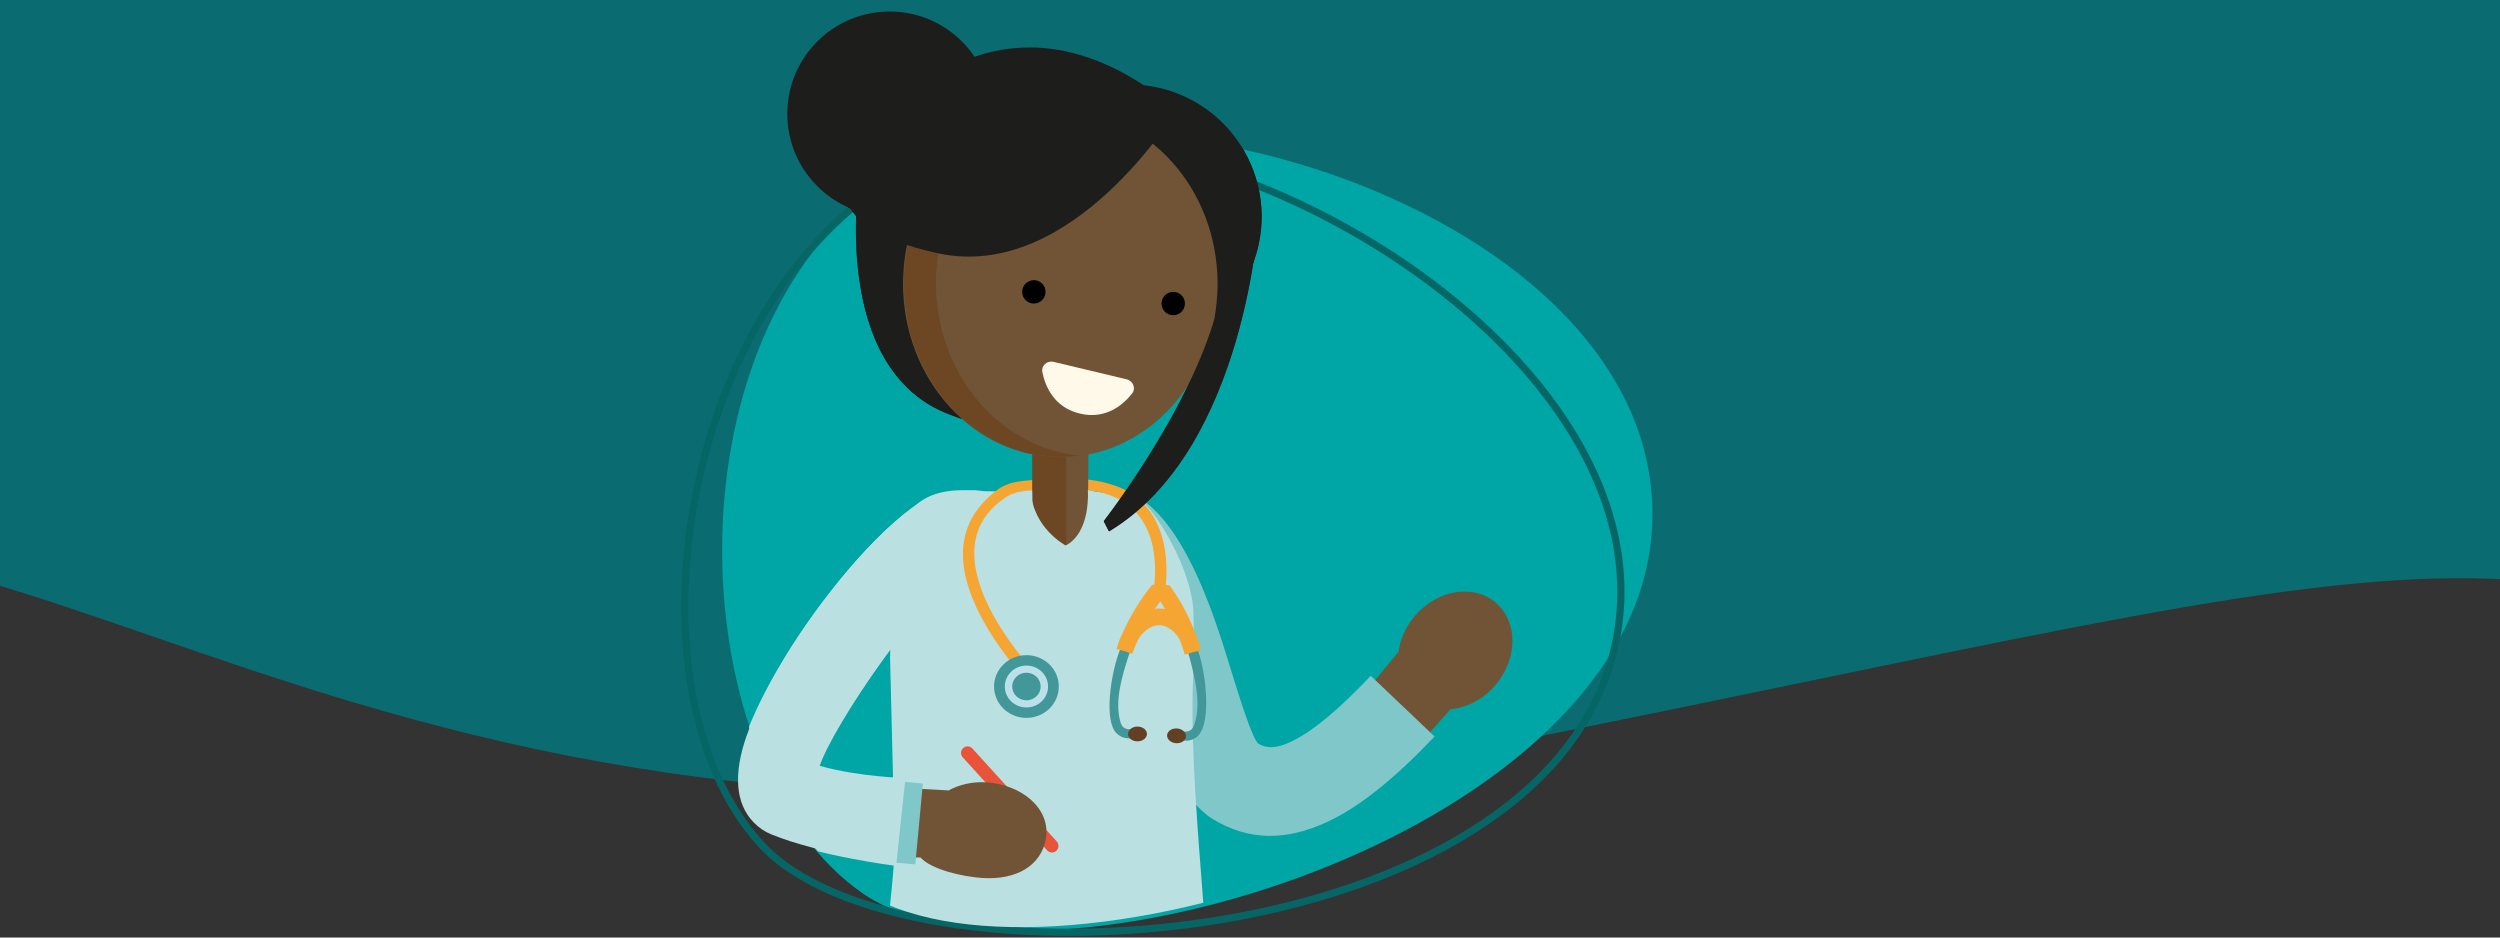 <?xml version="1.0" encoding="UTF-8"?><svg id="Laag_1" xmlns="http://www.w3.org/2000/svg" xmlns:xlink="http://www.w3.org/1999/xlink" viewBox="0 0 400 150"><rect x="0" y="0" width="400" height="150" fill="#333333" stroke="none"/><defs><style>.cls-1,.cls-2,.cls-3,.cls-4,.cls-5,.cls-6,.cls-7,.cls-8,.cls-9,.cls-10,.cls-11,.cls-12,.cls-13,.cls-14,.cls-15,.cls-16,.cls-17{stroke-width:0px;}.cls-1,.cls-8{fill:#bbe0e2;}.cls-18{stroke:#066666;stroke-miterlimit:10;stroke-width:1.156px;}.cls-18,.cls-3{fill:none;}.cls-2,.cls-5,.cls-8,.cls-10,.cls-11,.cls-12,.cls-17{fill-rule:evenodd;}.cls-2,.cls-15{fill:#7fc7c9;}.cls-19{clip-path:url(#clippath);}.cls-4{fill:#6d4724;}.cls-20{clip-path:url(#clippath-1);}.cls-21{clip-path:url(#clippath-4);}.cls-22{clip-path:url(#clippath-3);}.cls-5{fill:#429898;}.cls-6{fill:#000;}.cls-7{fill:#00a5a5;}.cls-9{fill:#fff9ea;}.cls-10{fill:#bbe0e9;}.cls-11{fill:#f5a532;}.cls-12{fill:#e8533a;}.cls-13{fill:#0a6c70;}.cls-14{fill:#1d1e1c;}.cls-16{fill:#715435;}.cls-17{fill:#633f24;}</style><clipPath id="clippath"><polygon class="cls-3" points="400.871 197.167 -1.409 197.167 -.411 -1.576 401.869 -1.576 400.871 197.167"/></clipPath><clipPath id="clippath-1"><polygon class="cls-3" points="-18.346 197.167 -420.626 197.167 -419.628 -1.576 -17.349 -1.576 -18.346 197.167"/></clipPath><clipPath id="clippath-3"><path class="cls-3" d="M137.502,142.212c-27.261-19.23-31.528-81.919-1.295-109.552,31.946-29.198,128.035-1.926,127.883,49.132-.152,51.058-98.939,79.924-126.589,60.42Z"/></clipPath><clipPath id="clippath-4"><polygon class="cls-3" points="820.161 197.167 417.882 197.167 418.879 -1.576 821.159 -1.576 820.161 197.167"/></clipPath></defs><g id="Vormen_shapes_lagoon"><g class="cls-19"><path class="cls-13" d="M-67.085,90.169c-457.673,128.601-122.184-1171.245,733.163-601.068,363.384,242.232,15.843,790.67-172.963,647.75-80.305-60.788-89.954-50.656-243.846-19.639C57.549,155.853,11.306,68.143-67.085,90.169Z"/></g><g class="cls-20"><path class="cls-13" d="M-486.302,90.169c-457.673,128.601-122.184-1171.245,733.163-601.068,363.384,242.232,15.843,790.67-172.963,647.75C-6.407,76.063-16.056,86.195-169.947,117.212c-191.721,38.641-237.964-49.069-316.354-27.042Z"/></g><rect class="cls-3" x="68.271" y="-36.437" width="202.185" height="199.525"/><path class="cls-7" d="M137.801,142.784c-27.261-19.23-31.528-81.919-1.295-109.552,31.946-29.198,128.035-1.926,127.883,49.132-.152,51.058-98.939,79.924-126.589,60.42Z"/><path class="cls-18" d="M121.666,134.984c-22.432-24.693-12.977-86.812,22.538-107.216,37.526-21.56,125.395,25.937,114.154,75.743-11.241,49.805-113.94,56.519-136.692,31.474Z"/><g class="cls-22"><path class="cls-16" d="M232.088,113.472l-9.152,10.231-9.034-7.444,9.81-11.915.04.033c.255-1.998,1.111-4.031,2.589-5.782,3.576-4.237,9.378-5.216,12.96-2.186s3.586,8.92.01,13.156c-1.978,2.343-4.636,3.684-7.224,3.908Z"/><path class="cls-2" d="M180.757,78.79c7.236,3.287,12.022,14.856,15.438,25.95,2.145,6.963,4.213,13.679,5.204,14.283,1.31.799,2.983.678,5.087-.31,3.521-1.652,7.761-5.235,12.836-10.587l10.21,9.716c-6.231,6.571-11.836,11.159-17.085,13.621-6.666,3.129-12.69,3.072-18.389-.407-5.542-3.382-8.384-12.608-11.331-22.176-2.417-7.85-4.936-16.024-6.22-16.507l4.249-13.582Z"/><path class="cls-8" d="M194.236,167.879c-.976-19.363-4.481-47.522-3.135-62.653h0c-.048-2.377-.097-4.755-.146-7.133-.136-6.644-5.936-16.714-9.4-18.902l-4.2-.353-19.898-.244-1.394-.16h-2.069c-4.834,0-8.877,1.854-9.662,6.889-.84,1.285-1.413,2.806-1.472,4.665l-.359,11.243-.09,4.013.723,29.489c.167,6.802-3.425,27.267-1.728,33.499"/><path class="cls-12" d="M154.106,119.689h.001c.426-.387,1.09-.354,1.477.071l13.506,14.889c.386.427.354,1.092-.072,1.478h-.001c-.425.386-1.09.354-1.477-.071l-13.506-14.89c-.387-.425-.354-1.09.072-1.476Z"/><path class="cls-11" d="M174.081,76.739c.009.004,3.783.319,6.677,2.051,3.019,1.807,6.62,6.177,5.746,15.139l-1.825-.172c.783-8.026-2.196-11.644-4.764-13.349-2.78-1.846-5.819-1.917-5.827-1.92l-.006-1.748Z"/><path class="cls-11" d="M162.231,106.528c-1.281-1.588-5.227-6.534-7.136-12.159-1.841-5.424-1.682-11.321,4.423-15.952.8-.607,1.204-.735,1.94-1.017.439-.168,1.648-.468,3.783-.593v1.8c-1.784-.154-3.213.385-3.412.469-.484.205-.844.447-1.405.852-5.203,3.748-5.218,9.056-3.589,13.851,1.806,5.324,5.597,10.074,6.827,11.598l-1.429,1.151Z"/><path class="cls-5" d="M161.335,114.005c-2.372-1.548-3-4.667-1.401-6.966,1.599-2.299,4.817-2.905,7.19-1.357,2.373,1.548,3,4.667,1.402,6.966-1.599,2.297-4.818,2.905-7.191,1.357Z"/><path class="cls-10" d="M162.296,112.624c-1.585-1.034-2.005-3.118-.936-4.653,1.067-1.535,3.218-1.941,4.802-.907,1.586,1.034,2.005,3.118.937,4.653-1.068,1.535-3.219,1.941-4.803.907h0ZM162.957,111.674c1.043.681,2.458.413,3.162-.597.703-1.011.427-2.383-.617-3.063-1.043-.681-2.458-.413-3.161.597-.703,1.011-.427,2.383.617,3.063Z"/><path class="cls-16" d="M147.283,137.193l-11.653.106.65-11.688,15.411.851-.003.052c1.761-.977,3.906-1.491,6.193-1.337,5.532.373,10.367,4.178,9.435,9.149-.776,4.142-4.657,6.522-10.189,6.148-3.059-.206-8.132-1.328-9.844-3.281Z"/><path class="cls-8" d="M147.171,80.485c-7.165,4.595-16.091,15.552-21.778,24.951-2.767,4.574-5.021,9.098-6.314,12.885-1.918,5.613-1.793,10.439,1.218,13.557.814.842,1.775,1.498,2.888,1.954h.026c7.596,3.108,19.887,4.681,19.93,4.686l1.447-13.734c-.034-.003-7.263-.144-13.72-1.946,2.436-6.956,16.088-26.584,22.493-31.067l-6.189-11.286Z"/><path class="cls-14" d="M137.541,28.333s-4.976,30.831,14.518,38.048c19.494,7.217,1.596.591,1.596.591l21.018,2.856,18.922-39.8-36.576-15.748-19.48,14.053Z"/><circle class="cls-14" cx="180.771" cy="34.673" r="21.097" transform="translate(-.637 65.841) rotate(-20.607)"/><polygon class="cls-16" points="165.543 84.661 169.728 87.704 174.05 85.816 174.201 62.892 165.53 62.892 165.543 84.661"/><polygon class="cls-4" points="165.211 84.084 170.617 87.487 170.617 63.882 165.211 62.983 165.211 84.084"/><ellipse class="cls-16" cx="169.683" cy="45.463" rx="25.158" ry="27.69"/><path class="cls-4" d="M144.653,45.462c0,15.294,11.266,27.691,25.16,27.691,1.031,0,2.046-.067,3.045-.202-12.914-1.169-23.066-13.081-23.066-27.594,0-14.16,9.657-25.837,22.115-27.488-.691-.064-1.387-.096-2.094-.096-13.893,0-25.16,12.4-25.16,27.691Z"/><circle class="cls-6" cx="187.749" cy="48.626" r="1.871"/><circle class="cls-6" cx="165.452" cy="46.755" r="1.871"/><path class="cls-1" d="M176.713,79.01l-2.626-.522s.54,6.69-3.531,8.856c0,0-4.987-2.983-5.355-8.856-1.927-.023-2.735.434-2.735.434,0,0,1.543,6.954,8.089,11.36,2.509-2.08,5.606-3.929,6.157-11.271Z"/><circle class="cls-14" cx="142.371" cy="18.27" r="16.37"/><path class="cls-14" d="M201.481,34.015s-1.925,37.746-24.031,51.023l-.829-1.606s16.306-20.895,18.918-37.566c2.612-16.671,5.942-11.851,5.942-11.851Z"/><path class="cls-14" d="M188.316,17.631s-16.604,27.522-38.087,22.981c-21.483-4.541-13.989-15.204-13.989-15.204,0,0,20.636-34.108,52.076-7.778Z"/><path class="cls-9" d="M168.623,57.959l11.665,2.79c1.066.255,1.526,1.454.88,2.272-1.429,1.808-4.193,4.207-8.358,3.211-4.165-.996-5.545-4.386-6-6.645-.206-1.022.747-1.883,1.813-1.628Z"/><rect class="cls-15" x="138.97" y="130.096" width="12.995" height="3.188" transform="translate(.83 264.29) rotate(-84.668)"/><path class="cls-5" d="M181.317,116.709l.433.003.371.002-.012.369-.025.728-.012.353-.351-.006-.285-.004h-.139c-1.108-.006-1.743-.009-2.613-.786-.327-.292-.637-.835-.859-1.617-1-3.526.632-11.771,2.504-13.79l.23-.249.263.215.565.464.303.248-.274.281c-.002.002-.305.336-.88,2.138-.984,3.076-2.169,6.953-1.34,10.199.139.547.309.89.475,1.038.46.41.891.413,1.645.416Z"/><path class="cls-17" d="M181.957,118.617c-.835-.014-1.495-.554-1.472-1.206.021-.654.717-1.172,1.553-1.158.835.013,1.495.553,1.472,1.206-.021.652-.717,1.171-1.553,1.158Z"/><path class="cls-5" d="M188.966,117.046l-.434-.023-.37-.018-.008.369-.016.728-.009.353.352.016.284.011h0l.139.007v-.002c1.107.057,1.741.09,2.653-.638.342-.273.682-.798.947-1.565,1.196-3.467.027-11.788-1.729-13.91l-.216-.262-.274.201-.59.431-.318.232.258.295c.002.002.286.353.759,2.183.81,3.127,1.777,7.064.768,10.258-.17.537-.359.87-.533,1.01-.482.385-.913.362-1.665.323Z"/><path class="cls-17" d="M188.22,118.915c.835.033,1.523-.469,1.537-1.122.014-.652-.651-1.209-1.486-1.242-.835-.034-1.524.469-1.537,1.121-.014.654.651,1.211,1.486,1.243Z"/><path class="cls-11" d="M187.33,93.921c.646.905,1.216,1.81,1.718,2.693.506.889.933,1.735,1.296,2.527.194.421.378.85.552,1.273.167.409.315.792.446,1.148.178.393.314.769.414,1.088.102.326.162.574.194.718l.155.702-.697.157-.591.134-.558.175-.682.215-.217-.683c-.068-.215-.147-.456-.24-.733l-.001-.002c-.075-.224-.169-.487-.279-.789-.053-.111-.117-.235-.192-.37-.076-.138-.155-.269-.237-.392-.268-.342-.549-.635-.837-.88-.662-.562-1.361-.855-2.054-.869-.696-.013-1.413.249-2.112.795-.305.239-.608.533-.906.883-.093.125-.179.251-.259.376-.08.125-.157.258-.229.39-.117.268-.225.523-.323.76-.108.263-.204.504-.29.724l-.252.651-.657-.232-.544-.194-.578-.151-.716-.186.207-.711c.045-.154.125-.41.242-.714.118-.306.281-.679.496-1.084.157-.355.329-.728.517-1.118.202-.416.415-.837.639-1.255.42-.786.904-1.622,1.463-2.486.559-.865,1.189-1.753,1.9-2.641l.224-.28.354.009,2.061.051.36.009.209.294h0ZM184.79,97.412c.267-.03.537-.043.805-.038.278.004.557.027.831.067l-.103-.171h0c-.212-.35-.435-.704-.67-1.057-.192.255-.42.568-.656.901l-.207.298Z"/></g><path class="cls-14" d="M137.507,28.274s-4.976,30.831,14.518,38.048c19.494,7.217,1.596.591,1.596.591l21.018,2.856,18.922-39.8-36.576-15.748-19.48,14.053Z"/><circle class="cls-14" cx="180.737" cy="34.614" r="21.097" transform="translate(-.619 65.826) rotate(-20.607)"/><polygon class="cls-16" points="165.51 84.602 169.695 87.645 174.017 85.757 174.168 62.833 165.497 62.833 165.51 84.602"/><polygon class="cls-4" points="165.178 84.025 170.584 87.428 170.584 63.822 165.178 62.924 165.178 84.025"/><ellipse class="cls-16" cx="169.65" cy="45.404" rx="25.158" ry="27.69"/><path class="cls-4" d="M144.62,45.403c0,15.294,11.266,27.691,25.16,27.691,1.031,0,2.046-.067,3.045-.202-12.914-1.169-23.066-13.081-23.066-27.594,0-14.16,9.657-25.837,22.115-27.488-.691-.064-1.387-.096-2.094-.096-13.893,0-25.16,12.4-25.16,27.691Z"/><circle class="cls-6" cx="187.715" cy="48.567" r="1.871"/><circle class="cls-6" cx="165.418" cy="46.695" r="1.871"/><path class="cls-1" d="M176.625,78.921l-2.571-.493s.54,6.69-3.531,8.856c0,0-5.211-2.755-5.578-8.629-1.993.316-3.009.708-3.009.708,0,0,2.04,6.453,8.587,10.858,2.509-2.08,5.551-3.958,6.102-11.3Z"/><circle class="cls-14" cx="142.338" cy="18.211" r="16.37"/><path class="cls-14" d="M201.447,33.956s-1.925,37.746-24.031,51.023l-.829-1.606s16.306-20.895,18.918-37.566c2.612-16.671,5.942-11.851,5.942-11.851Z"/><path class="cls-14" d="M188.283,17.571s-16.604,27.522-38.087,22.981c-21.483-4.541-13.989-15.204-13.989-15.204,0,0,20.636-34.108,52.076-7.778Z"/><path class="cls-9" d="M168.589,57.9l11.665,2.79c1.066.255,1.526,1.454.88,2.272-1.429,1.808-4.193,4.207-8.358,3.211-4.165-.996-5.545-4.386-6-6.645-.206-1.022.747-1.883,1.813-1.628Z"/><path class="cls-8" d="M147.45,80.183c-7.165,4.595-16.091,15.552-21.778,24.951-2.767,4.574-5.021,9.098-6.314,12.885-1.918,5.613-1.793,10.439,1.218,13.557.814.842,1.775,1.498,2.888,1.954h.026c7.596,3.108,19.887,4.681,19.93,4.686l1.447-13.734c-.034-.003-7.263-.144-13.72-1.946,2.436-6.956,16.088-26.584,22.493-31.067l-6.189-11.286Z"/><g class="cls-21"><path class="cls-13" d="M352.205,90.169C-105.468,218.77,230.022-1081.075,1085.369-510.899c363.384,242.232,15.843,790.67-172.963,647.75-80.305-60.788-89.954-50.656-243.846-19.639-191.721,38.641-237.964-49.069-316.354-27.042Z"/></g></g></svg>